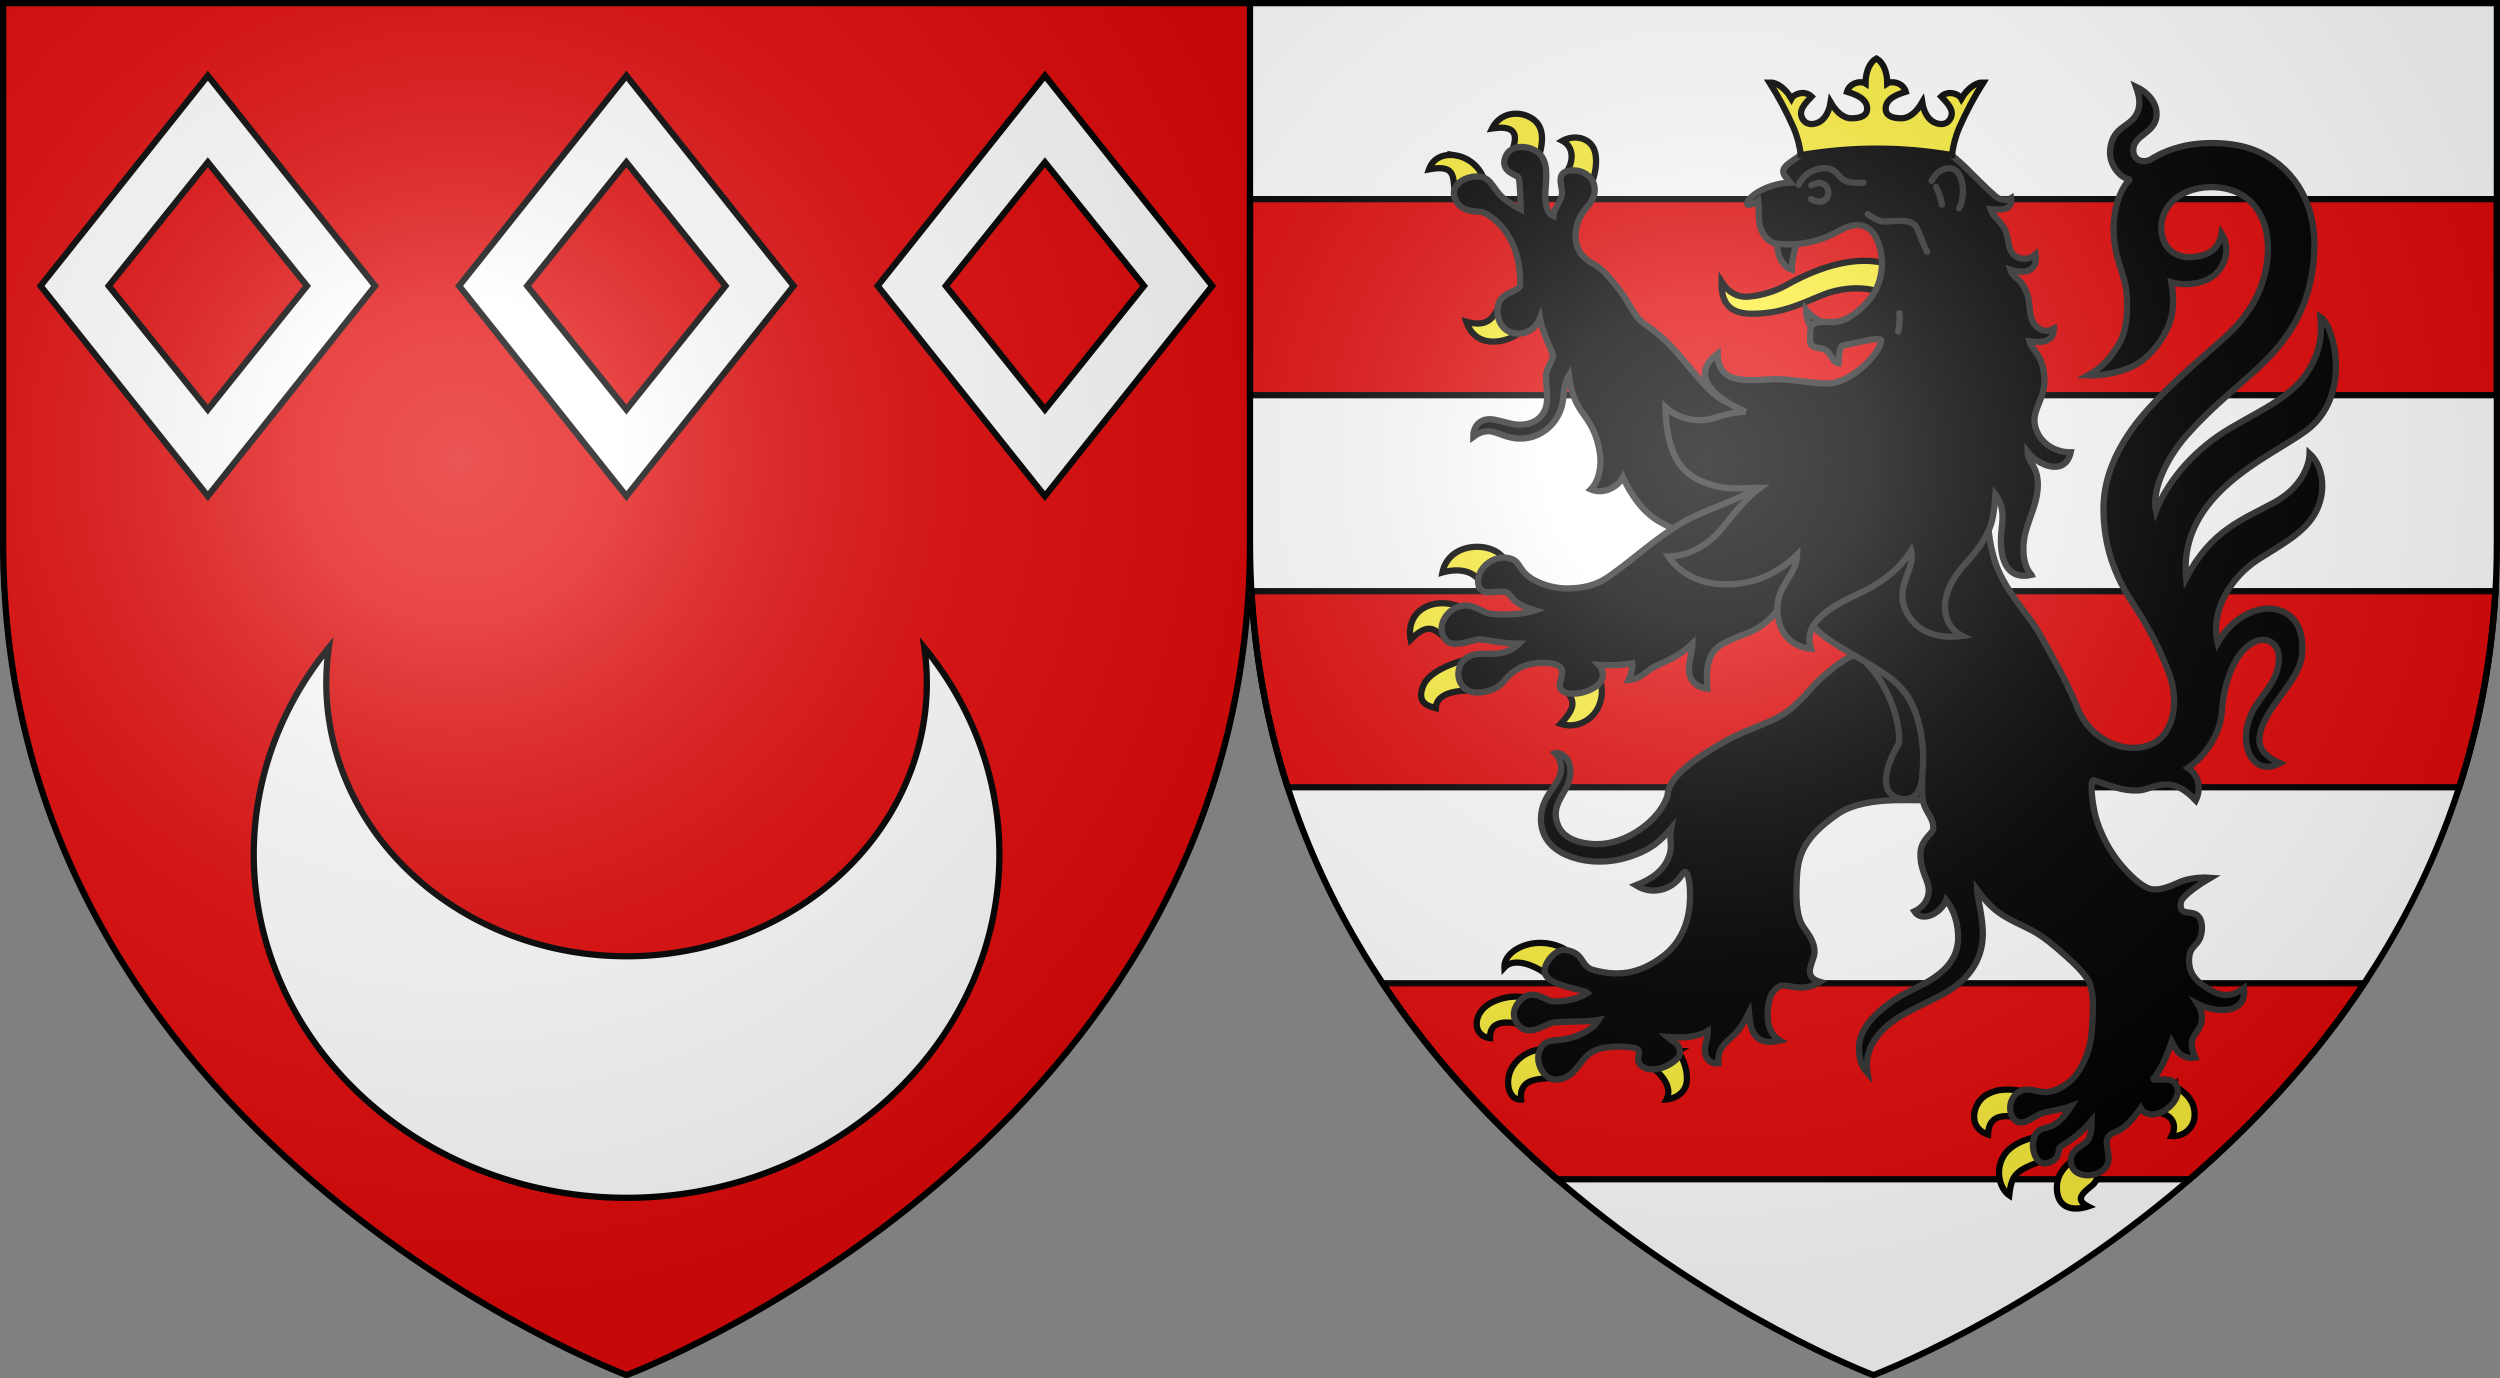 <svg xmlns="http://www.w3.org/2000/svg" xmlns:xlink="http://www.w3.org/1999/xlink" width="1197" height="660" viewBox="-300 -300 1197 660"><rect x="-300" y="-300" width="1197" height="660" fill="#808080" stroke="none"/><defs><g id="D"><path id="C" d="M0 0v1h.5Z" transform="rotate(18 3.157 -.5)"/><use width="810" height="540" transform="scale(-1 1)" xlink:href="#C"/></g><g id="b"><path id="a" d="M0 0v1h.5Z" transform="rotate(18 3.157 -.5)"/><use width="810" height="540" transform="scale(-1 1)" xlink:href="#a"/></g><g id="e"><path id="d" d="M0 0v1h.5Z" transform="rotate(18 3.157 -.5)"/><use width="810" height="540" transform="scale(-1 1)" xlink:href="#d"/></g><g id="f"><use width="810" height="540" transform="rotate(72)" xlink:href="#e"/><use width="810" height="540" transform="rotate(144)" xlink:href="#e"/></g><g id="h"><path id="g" d="M0 0v1h.5Z" transform="rotate(18 3.157 -.5)"/><use width="810" height="540" transform="scale(-1 1)" xlink:href="#g"/></g><g id="i"><use width="810" height="540" transform="rotate(72)" xlink:href="#h"/><use width="810" height="540" transform="rotate(144)" xlink:href="#h"/></g><g id="k"><path id="j" d="M0 0v1h.5Z" transform="rotate(18 3.157 -.5)"/><use width="810" height="540" transform="scale(-1 1)" xlink:href="#j"/></g><g id="l"><use width="810" height="540" transform="rotate(72)" xlink:href="#k"/><use width="810" height="540" transform="rotate(144)" xlink:href="#k"/></g><g id="n"><path id="m" d="M0 0v1h.5Z" transform="rotate(18 3.157 -.5)"/><use width="810" height="540" transform="scale(-1 1)" xlink:href="#m"/></g><g id="o"><use width="810" height="540" transform="rotate(72)" xlink:href="#n"/><use width="810" height="540" transform="rotate(144)" xlink:href="#n"/></g><g id="q"><path id="p" d="M0 0v1h.5Z" transform="rotate(18 3.157 -.5)"/><use width="810" height="540" transform="scale(-1 1)" xlink:href="#p"/></g><g id="r"><use width="810" height="540" transform="rotate(72)" xlink:href="#q"/><use width="810" height="540" transform="rotate(144)" xlink:href="#q"/></g><g id="t"><path id="s" d="M0 0v1h.5Z" transform="rotate(18 3.157 -.5)"/><use width="810" height="540" transform="scale(-1 1)" xlink:href="#s"/></g><g id="u"><use width="810" height="540" transform="rotate(72)" xlink:href="#t"/><use width="810" height="540" transform="rotate(144)" xlink:href="#t"/></g><g id="w"><path id="v" d="M0 0v1h.5Z" transform="rotate(18 3.157 -.5)"/><use width="810" height="540" transform="scale(-1 1)" xlink:href="#v"/></g><g id="x"><use width="810" height="540" transform="rotate(72)" xlink:href="#w"/><use width="810" height="540" transform="rotate(144)" xlink:href="#w"/></g><g id="z"><path id="y" d="M0 0v1h.5Z" transform="rotate(18 3.157 -.5)"/><use width="810" height="540" transform="scale(-1 1)" xlink:href="#y"/></g><g id="A"><use width="810" height="540" transform="rotate(72)" xlink:href="#z"/><use width="810" height="540" transform="rotate(144)" xlink:href="#z"/></g><g id="Y"><use width="810" height="540" transform="rotate(72)" xlink:href="#X"/><use width="810" height="540" transform="rotate(144)" xlink:href="#X"/></g><g id="c"><use width="810" height="540" transform="rotate(72)" xlink:href="#b"/><use width="810" height="540" transform="rotate(144)" xlink:href="#b"/></g><g id="E"><use width="810" height="540" transform="rotate(72)" xlink:href="#D"/><use width="810" height="540" transform="rotate(144)" xlink:href="#D"/></g><g id="G"><path id="F" d="M0 0v1h.5Z" transform="rotate(18 3.157 -.5)"/><use width="810" height="540" transform="scale(-1 1)" xlink:href="#F"/></g><g id="H"><use width="810" height="540" transform="rotate(72)" xlink:href="#G"/><use width="810" height="540" transform="rotate(144)" xlink:href="#G"/></g><g id="J"><path id="I" d="M0 0v1h.5Z" transform="rotate(18 3.157 -.5)"/><use width="810" height="540" transform="scale(-1 1)" xlink:href="#I"/></g><g id="K"><use width="810" height="540" transform="rotate(72)" xlink:href="#J"/><use width="810" height="540" transform="rotate(144)" xlink:href="#J"/></g><g id="X"><path id="W" d="M0 0v1h.5Z" transform="rotate(18 3.157 -.5)"/><use width="810" height="540" transform="scale(-1 1)" xlink:href="#W"/></g><g id="N"><path id="M" d="M0 0v1h.5Z" transform="rotate(18 3.157 -.5)"/><use width="810" height="540" transform="scale(-1 1)" xlink:href="#M"/></g><g id="O"><use width="810" height="540" transform="rotate(72)" xlink:href="#N"/><use width="810" height="540" transform="rotate(144)" xlink:href="#N"/></g><g id="Q"><path id="P" d="M0 0v1h.5Z" transform="rotate(18 3.157 -.5)"/><use width="810" height="540" transform="scale(-1 1)" xlink:href="#P"/></g><g id="R"><use width="810" height="540" transform="rotate(72)" xlink:href="#Q"/><use width="810" height="540" transform="rotate(144)" xlink:href="#Q"/></g><g id="T"><path id="S" d="M0 0v1h.5Z" transform="rotate(18 3.157 -.5)"/><use width="810" height="540" transform="scale(-1 1)" xlink:href="#S"/></g><g id="U"><use width="810" height="540" transform="rotate(72)" xlink:href="#T"/><use width="810" height="540" transform="rotate(144)" xlink:href="#T"/></g><path id="V" d="M2.922 27.672c0-5.951 2.317-9.843 5.579-11.012 1.448-.519 3.307-.273 5.018 1.447 2.119 2.129 2.736 7.993-3.483 9.121.658-.956.619-3.081-.714-3.787-.99-.524-2.113-.253-2.676.123-.823.552-1.729 2.106-1.679 4.108z"/><path id="L" d="M2.922 27.672c0-5.951 2.317-9.843 5.579-11.012 1.448-.519 3.307-.273 5.018 1.447 2.119 2.129 2.736 7.993-3.483 9.121.658-.956.619-3.081-.714-3.787-.99-.524-2.113-.253-2.676.123-.823.552-1.729 2.106-1.679 4.108z"/><path id="B" d="M2.922 27.672c0-5.951 2.317-9.843 5.579-11.012 1.448-.519 3.307-.273 5.018 1.447 2.119 2.129 2.736 7.993-3.483 9.121.658-.956.619-3.081-.714-3.787-.99-.524-2.113-.253-2.676.123-.823.552-1.729 2.106-1.679 4.108z"/><path id="aa" d="M-298.5-298.5h597V-40C298.5 246.2 0 358.39 0 358.39S-298.5 246.2-298.5-40Z"/><radialGradient id="Z" cx="-80" cy="-80" r="405" gradientUnits="userSpaceOnUse"><stop offset="0" stop-color="#fff" stop-opacity=".31"/><stop offset=".19" stop-color="#fff" stop-opacity=".25"/><stop offset=".6" stop-color="#6b6b6b" stop-opacity=".125"/><stop offset="1" stop-opacity=".125"/></radialGradient><radialGradient id="ad" cx="-80" cy="-80" r="405" gradientUnits="userSpaceOnUse" xlink:href="#Z"/></defs><g><use width="100%" height="100%" fill="#e20909" transform="matrix(1 0 0 1 0 .05)" xlink:href="#aa"/><use width="100%" height="100%" fill="#fff" transform="matrix(1 0 0 1 597 .05)" xlink:href="#aa"/><path fill="#e20909" stroke="#000" stroke-width="3" d="M298.5-204.642v93.857h597v-93.857zm.67 187.715c1.94 33.82 8.085 65.07 17.363 93.855h560.934c9.278-28.785 15.424-60.036 17.363-93.855zm62.818 187.713c24.673 37.222 54.079 68.334 83.598 93.857h302.828c29.52-25.523 58.925-56.635 83.598-93.857z"/></g><g fill="#fff" stroke="#000" stroke-width="2.995" transform="matrix(1.002 0 0 1.001 -300.696 -285.818)"><path id="ab" d="M300 22.033 220.067 122.59 300 223.143l79.933-100.554Zm0 41.406 47.368 59.15L300 181.739l-47.368-59.15Z" display="inline"/><use id="ac" width="100%" height="100%" x="0" y="0" transform="translate(-200)" xlink:href="#ab"/><use width="100%" height="100%" transform="translate(400)" xlink:href="#ac"/></g><path fill="#fff" stroke="#000" stroke-width="3" d="M142.567 10.113a178.508 164.436 0 1 1-285.134 0 143.765 130.889 0 1 0 285.134 0z"/><g stroke="#313131" stroke-width="2.88"><path fill-rule="evenodd" d="M261.094 134.082c-5.791-1.856-7.266-10.244-6.557-13.126l9.443-.782c-1.296 3.092-2.764 8.991-2.886 13.908z" transform="matrix(1.042 0 0 1.042 285.825 -310.611)"/><path fill="#fcef3c" fill-rule="evenodd" stroke="#000" d="M50.625 27.092c-.323-.011-.644-.01-.965.002-4.275.169-8.276 2.46-10.41 6.77 13.692-2.061 10.471 5.972 9.188 10.466l12.124 3.158c1.868-6.393 3.334-14.431-3.253-18.383-2.116-1.269-4.422-1.934-6.684-2.013ZM76.818 38.05c-1.784.08-3.599.577-5.248 1.504 4.997 2.55 5.6 9.273 1.389 15.02l11.57 5.464c2.112-4.481 3.451-12 1.534-16.625-1.537-3.707-5.318-5.541-9.245-5.363zm-57.191 8.006c-4.132.135-7.847 2.127-9.385 6.595 12.102-2.267 10.932 3.27 11.77 9.756l13.603-4.855c-1.98-6.098-7.273-10.358-13.084-11.303a15.037 15.037 0 0 0-2.904-.193Zm22.527 70.295c-2.394 3.585-4.206 9.221-14.767 6.326 5.017 14.541 21.517 8.144 24.47 4.894zM33.07 226.107c-8.066-.253-15.08 3.907-16.662 11.778 6.828-1.906 13.277-1.015 16.654 3.37l11.827-9.482c-2.174-3.305-6.632-5.502-11.819-5.666zm-16.289 25.914c-2.095-.052-4.434.226-6.808 1.149-6.686 2.598-9.492 8.822-8.166 15.557 9.22-9.154 11.583-3.68 17.437.636l5.57-15.51s-3.424-1.717-8.033-1.832zm11.203 25.698s-16.833 3.86-20.297 11.998c-3.693 8.68 3.074 9.699 5.66 10.476.349-6.351 7.95-8.13 16.214-8.033zm60.645 9.55-15.438 4.926c3.912 4.579 4.69 7.657-2.49 15.233 6.485 2.183 13.69-.909 16.957-6.963 2.262-4.193 2.652-9.54.97-13.195zM60.662 408.103c-8.148.224-16.007 5.099-15.764 11.246 4.177-4.491 13.186-1.513 19.569 3.365 3.785-4.555 8.422-7.513 10.674-9.768-3.044-3.056-8.765-5-14.479-4.843zm-9.914 24.677c-3.244-.062-7.537.566-11.836 2.768-8.9 4.559-8.926 15.351-.648 16.29-.212-8.059 7.34-7.86 13.863-6.325l3.105-12.069c-.968-.342-2.537-.626-4.484-.664zm11.836 24.047c-5.069.524-10.006 2.563-13.412 7.356-4.807 6.764-2.483 16.325 3.361 15.89-.964-10.35 8.722-9.264 16.065-10.138zm61.957 1.03-12.256 7.052c5.414 3.929 9.769 9.714 7.098 15.082 4.985-.534 8.9-3.648 9.295-8.42.464-5.622-2.084-11.048-4.137-13.715zm228.484 16.22-9.199 11.95c7.59.15 10.557 5.478 7.631 10.802 5.305.508 10.131-3.564 10.527-8.871.513-6.868-3.858-11.104-8.959-13.88zm-77.746 1.428c-3.05.075-5.996.73-8.826 2.371-6.458 3.745-9.007 15.052.658 18.295.274-4.58 1.69-9.693 11.813-8.233l4.144-11.66c-2.202-.413-4.362-.715-6.474-.771-.44-.012-.879-.013-1.315-.002zm13.98 21.91c-4.889.665-11.616 3.501-14.605 8-4.744 7.14-2.003 15.802 2.201 18.639 1.032-8.931 2.635-11.416 14.786-15.63zm16.532 10.723c-3.84 2.979-7.092 6.794-7.045 12.424.088 10.603 8.858 10.471 14.297 8.627-6.083-3.172-2.637-5.95 1.69-9.502 2.248-1.847 2.873-4.038 2.603-6.44z" transform="matrix(1.042 0 0 1.042 373.55 -273.773)"/><path fill-rule="evenodd" d="M148.175 182.839c-.297 6.03 2.46 13.3-2.417 18.706-2.226 2.468-5.812 3.916-10.203 3.785-4.156-.123-10.1-2.692-13.634-2.523-4.934.236-7.294 4.23-7.208 8.158 2.086-1.537 4.217-2.68 7.206-2.642 3.924.048 8.408 3.848 15.854 3.335 7.125-.49 13.266-4.903 16.39-11.357 3.182-6.577 1.045-11.566 4.53-17.568.538 4.433 1.495 8.51 3.759 13.057 2.93 5.885 8.604 9.728 10.515 22.858.776 5.338-.246 12.394-4.234 16.413 5.75 2.48 12.388-.94 14.764-5.588 3.832 8.157 8.932 15.631 15.996 19.903 9.098 5.503 18.196 8.5 28.722 9.3l19.571-16.769 11.09-36.657c-5.702-1.96-12.289-4.607-17.19-6.461-5.575-2.109-11.65-3.339-16.483-7.709-5.837-5.277-11.242-12.416-16.635-18.557-10.691-12.176-14.37-11.832-17.978-16.093-3.728-4.402-5.337-10.463-15.858-21.417-2.896-3.016-6.924-4.225-9.602-7.15-2.611-2.852-3.616-6.962-3.33-10.485.807-9.928 6.589-11.783 8.278-16.976 2.5-7.685-4.68-13.4-12.094-11.62-5.46 1.311-1.954 8.077-2.45 10.644-.73 3.777-3.913 7.056-4.008 10.008-3.247-1.358-3.89-6.5-3.602-11.436.362-6.212 1.747-14.498-4.253-18.358-4.652-2.993-12.31-2.88-14.282 2.978-2.292 6.806 5.709 7.823 6.237 9.322.629 1.782.937 12.69.988 14.493-2.084-.94-3.867-2.327-6.302-3.896-6.568-4.234-6.423-10.569-12.801-11.217-5.876-.598-13.398 3.545-11.295 9.734 2.53 7.443 11.178 5.98 13.067 6.675 2.147.79 17.542 8.871 17.023 33.292-.07 3.302-9.33 3.074-10.3 10.174-.964 7.06 3.316 12.641 10.02 12.26 5.016-.284 8.124-3.7 9.41-7.068 1.425 8.39 5.657 14.199 5.883 17.202.164 2.182-2.968 5.701-3.144 9.25zM256.986 338.539c-6.09 3.903-17.781 7.238-27.003 12.51-17.06 9.753-25.287 16.974-25.998 24.524-.073.77-2.29 8.415-12.207 15.478-5.93 4.224-13.678 7.474-22.18 6.957-5.652-.343-13.535-2.22-16.045-9-4.144-11.193 7.282-15.091 5.709-26.39-.712-5.112-5.45-6.96-6.97-6.425 2.172 2.277 3.3 5.42 2.704 8.57-1.018 5.379-5.452 8.644-7.826 14.728-2.289 5.868-2.282 15.033 5.591 20.837 7.365 5.43 20.167 7.577 32.335 3.98 12.131-3.584 16.525-8.757 20.57-13.443-.952 5.421.564 7.521-.588 11.6-2.178 7.707-8.433 11.697-15.603 14.532 8.731 5.388 17.74.915 21.213-4.974 3.27-5.543 5.102 10.618 2.328 20.76-1.86 6.795-5.522 12.576-10.685 16.529-11.565 8.853-21.388 9.507-32.314 6.618-6.3-1.665-4.002-8.161-13.088-9.252-4.06-.487-9.312 5.273-9.376 9.626-.1 6.943 18.073 8.337 19.72 10.097-4.162 2.826-10.553 4.144-16.223 3.873-2.089-.1-7.591-4.684-12.255-2.327-2.82 1.425-8.128 7.302-3.607 12.957 4.736 5.924 11.788.515 15.36-.654 2.908-.952 16.206-.279 21.931-1.404-2.14 3.564-7.455 6.764-12.938 8.267-6.525 1.79-10.68-.005-13.511 4.254-4.041 6.077 1.115 15.319 7.024 14.879 11.057-.812 9.698-12.637 21.552-14.567 4.98-.81 10.724-.764 14.246.047 4.956 1.142-1.39 5.722 4.056 8.803 6.464 3.657 16.646-3.2 16.769-6.112.22-5.225-3.536-5.584-5.902-7.787 7.47.584 13.586.312 18.788-2.76.052 3.677-1.861 6.283-1.27 10.131.563 3.672 3.236 5.105 6.083 4.766-.676-8.586 5.573-10.41 9.525-15.646 1.967-2.605 3.257-5.075 4.56-7.64.644 6.574 1.277 15.865 14.147 12.847-5.736-3.455-6.348-10.824-4.926-18.08.503-2.562 1.843-4.802 3.984-6.44 3.601-2.752 10.324 3.32 19.423-2.407-3.868-1.136-4.964-3.356-4.639-5.66.423-2.995 2.021-5.629 2.106-7.943.167-4.595-2.717-8.272-4.973-11.471-3.789-5.371-3.483-15.041-3.125-22.734.501-10.764 3.372-18.648 18.606-29.25 14.207-9.889 41.188-4.951 41.332-7.077 3.37-49.818-11.872-56.189-24.886-63.807-6.255-3.661-8.567-4.73-22.765 7.255-5.804 4.899-10.225 12.355-18.76 17.825z" transform="matrix(1.042 0 0 1.042 285.825 -310.611)"/><path fill-rule="evenodd" d="M295.298 314.852c9.534 9.02 15.85 26.118 15.076 36.817-9.471 16.025-6.927 25.218 2.226 25.7 7.47.4 9.045-7.94 8.968-18.128-.07-9.09-1.19-16.668-4.842-24.547-4.982-10.752-13.217-15.792-21.428-19.842z" transform="matrix(1.042 0 0 1.042 285.825 -310.611)"/><path fill-rule="evenodd" d="M420.742 373.361c6.808-.457 13.983-8.18 26.01 4.63 2.312-4.966 1.91-11.286-3.586-14.948 7.818-5.353 14.923-15.542 15.58-25.928.793-12.547 5.655-28.32 15.867-32.333 5.419-2.13 10.636 1.67 10.333 8.4-.656 14.609-14.26 18.598-15.11 34.937-.468 9.008 5.403 18.164 15.617 12.789-5.873-2.533-9.767-6.328-9.473-11.036.885-14.148 18.491-25.715 19.636-39.083 1.345-15.725-7.65-20.46-14.026-20.907-8.538-.599-18.782 5.02-24.788 15.811-3.702-15.405 6.762-30.74 18.337-38.238 9.698-6.283 20.752-11.846 26.016-20.68 5.934-9.959 4.382-22.266-2.11-28.186-.177 5.873-4.04 15.826-16.187 22.44-14.747 8.029-29.078 12.782-40.594 34.9-3.508-38.969 37.991-55.228 55.088-67.747 21.22-15.538 13.35-48.043 6.683-52.34.516 5.463.957 14.025-5.314 24.322-7.254 11.91-20.317 17.554-36.02 26.709-15.618 9.104-28.416 23.344-34.286 38.099-1.965-9.81 4.978-24.265 13.923-34.489 9.265-10.59 20.416-19.95 26.75-25.594 12.614-11.241 31.012-26.826 32.131-60.018.792-23.344-11.221-39.377-27.662-45.783-9.642-3.757-23.645-4.006-33.224-1.606-4.805 1.204-9.582 2.99-14.037 5.82-3.138 1.994-8.663.954-8.25-4.616.489-6.564 9.83-7.28 10.634-14.978.664-6.35-4.278-11.318-9.435-13.708 1.372 3.845 2.676 8.378.115 12.932-3.338 5.935-11.243 5.51-11.994 16.601-.37 5.548 3.48 11.695 8.759 13.113.63.364-.88 1.175-1.308 1.793-5.585 8.078-6.369 18.599-5.6 25.862 1.282 12.13 5.595 16.309 5.93 27.563.106 3.508.354 13.625-3.702 20.399-5 8.35-9.375 11.719-14.27 14.433 7.01.264 14.45-1.546 19.637-3.708 9.586-3.996 17.502-16.153 18.937-24.118.956-5.304.587-10.23-.226-15.018 4.778 1.484 13.036 1.506 18.712-2.46 5.83-4.072 8.9-12.633 4.355-19.919-1.318 7.532-6.26 10.376-13.775 10.862-7.152.463-12.985-3.863-13.804-11.618-1.208-11.429 8.325-20.016 21.712-20.51 17.734-.653 27.698 12.125 27.183 29.184-.517 17.1-8.664 29.88-20.373 40.342-10.06 8.989-20.663 17.742-31.094 28.62-8.135 8.484-24.13 26.44-24.099 49.716.023 17.248 5.389 31.062 13.552 43.425 8.163 12.363 13.074 22.71 16.666 32.365 4.318 11.605 2.832 27.626-8.4 32.39-11.633 4.934-27.76-1.698-33.804-16.877-4.23-10.62-10.616-21.798-16.45-32.392-6.228-11.313-17.75-21.647-21.969-36.575-3.74-13.232-3.29-28.643-2.56-36.445 2-21.38-5.122-41.278-25.48-47.636-20.358-6.357-37.287-.665-48.284 9.438-11.15 10.244-12.992 23.707-23.954 35.661-10.508 11.461-29.009 15.134-41.644 22.222-12.567 7.05-22.763 16.81-33.744 24.587-2.972 2.104-8.374 6.295-20.41 6.35-4.286.02-9.951-1.09-14.756-3.642-8.286-4.401-6.026-8.861-11.756-10.237-7.472-1.794-14.644 4.683-14.399 10.757.288 7.242 7.785 4.253 11.263 4.514 5.148.386 1.867 4.764 14.883 8.682-5.864 1.875-12.97 2.256-19.782 1.653-4.572-.405-8.101-4.984-14.176-3.675-7.035 1.517-12.114 10.423-6.613 15.966 3.437 3.462 11.485-.404 14.947-.645 1.869-.13 11.287 2.092 18.302 2.006-2.176 2.237-5.457 4.103-9.915 4.485-5.365.458-8.338-.397-11.992.914-9.12 3.274-7.534 17.361 3.056 17.021 5.045-.16 9.359-2.128 11.59-4.818 3.01-3.628 8.05-9.392 20.077-8.765 11.836.616 4.854 8.259 5.996 11.255 1.987 5.217 14.639 2.732 18.457-2.24 2.19-2.85 1.162-6.296-.6-8.113 5.58.368 10.66.17 15.373-.745.402 1.355-.777 5.85-1.614 7.624 6.053-.482 7.723-4.142 12.409-6.355 4.25-2.006 10.55-4.298 16.878-10.275.06 3.647-1.722 7.55-1.613 12.297.114 4.977 4.164 8.002 8.392 8.415-.567-9.955.146-16.518 6.944-20.522 3.314-1.951 7.514-3.51 11.059-4.857 5.7-2.164 10.436-5.838 13.415-9.69.84-1.088 6.316-6.39 7.562-4.998 1.445 2.485 2.78 5.037 8.08 10.164 5.072 4.905 10.492 8.842 16.524 12.251 6.914 3.909 15.34 8.886 20.069 12.36 5.343 3.925 9.4 8.809 12.118 16.337 2.59 7.174 3.775 15.916 3.366 23.655-.306 5.798-.727 10.686-.096 15.998.69 5.806 5.061 8.19 4.838 13.588-.093 2.236-5.72 4.918-5.903 11.261-.248 8.615 3.993 12.178 3.804 17.573-.152 4.347-3.185 7.656-6.599 9.216 3.46 5.227 12.291 1.038 14.599-5.303 3.402 4.294 5.845 11.07 5.497 18.784-.918 10.385-8.187 16.397-20.65 22.29-8.492 4.016-24.277 13.982-24.843 26.055-.242 5.253.93 9.291 3.874 12.505-.812-4.911-.144-10.006 3.146-15.112 7.713-11.975 22.976-15.694 34.408-22.94 10.675-6.767 15.008-15.418 15.411-24.972.32-7.5-2.677-18.736-2.693-21.386 3.269 4.41 6.02 7.62 9.909 10.469 4.764 3.491 10.624 5.788 15.44 8.361 5.749 3.072 10.663 7.482 15.163 11.437 3.664 3.218 8.202 7.435 10.854 11.812.636 1.05 2.012 5.809 1.952 10.646-.036 2.818-.147 9.308-.699 14.01-.702 5.98-2.815 12.612-6.828 18.09-2.436 3.326-5.942 5.91-10.173 7.493-5.47 2.047-9.044-.63-13.032-.39-6.456.387-9.354 8.618-5.762 13.343 3.056 4.02 7.865.223 11.298-1.672 3.156-1.743 9.248-1.887 15.232-4.104-8.039 12.474-11.727 8.38-15.377 11.699-4.383 3.986-2.008 15.917 4.103 14.53 6.526-1.48 5.083-6.47 5.996-7.221 1.998-1.645 8.734-5.067 14.659-12.33 0 0 .035 5.259-1.21 8.067-1.523 3.435-7.865 4.413-8.342 9.56-.66 7.12 7.081 8.95 12.552 6.454 9.134-4.166 1.722-12.914 4.637-16.612 3.07-3.894 5.352.163 14.898-13.143 1.043 2 3.533 3.105 6.188 2.777 6.909-.853 14.12-9.48 9.218-14.644-2.705-2.85-11.524.15-9.294-2.234 3.933-4.206 7.086-13.57 8.1-16.482 1.88 3.74 4.183 8.214 10.854 7.303-4.937-10.753 2.718-10.265 3.043-18.043.093-2.219-.836-4.849-1.957-6.611 7.48 3.875 22.66 5.541 21.269-7.314-7.815 5.835-12.75 2.62-17.948-.658-3.573-2.253-7.593-5.88-7.268-12.67.342-7.259 5.181-5.352 5.877-13.396.228-2.628-.399-5.888-2.64-7.069-3.448-1.817-7.784.533-7.038-5.384.395-3.139 9.31-8.965 13.661-11.513-2.832-.24-8.311.037-12.393 1.346-3.445 1.105-8.984 4.604-14.43 3.985-3.37-.382-7.805-4.183-11.895-8.473-5.599-5.874-10.254-13.367-13.282-22.18-2.401-6.99-3.642-19.76-1.758-19.466 6.927 2.193 13.192 5.194 20.969 4.67z" transform="matrix(1.042 0 0 1.042 285.825 -310.611)"/><path fill="#fcef3c" fill-rule="evenodd" stroke="#000" d="M322.8 145.076c-8.6.22-16.896.445-24.11-1.498-6.721-1.81-16.182-.865-23.428 2.153-11.658 4.857-19.113 8.415-31.825 8.624-10.706.176-14.807-4.718-14.6-14.675 3.162 5.027 7.284 6.844 10.908 6.86 4.662.02 12.635-1.845 18.529-5.152 30.512-17.122 53.095-14.06 64.526 3.688z" transform="matrix(1.042 0 0 1.042 285.825 -310.611)"/><path fill-rule="evenodd" d="M267.748 152.688c-.234 3.047 1.17 6.672 2.87 8.76l6.268-2.493c-3.578-1.306-6.932-3.534-9.138-6.267z" transform="matrix(1.042 0 0 1.042 285.825 -310.611)"/><path fill-rule="evenodd" d="M371.219 274.34c-3.636-3.976-4.203-10.728-3.32-16.502 1.203-7.872 5.738-14.84 6.234-23.448.57-10.069-4.71-11.674-4.675-16.6 5.175 6.621 17.353 11.336 19.816.22-6.145.069-12.19-3.095-14.988-8.43-5.041-9.608 3.034-14.43 2.925-24.467-.128-11.84-5.833-13.885-6.865-18.085 5.235.762 11.278.486 11.186-5.815-2.94 1.632-6.257 1.317-8.747-1.815-2.986-3.755-1.927-9.46-3.403-13.814-2.74-8.082-6.468-7.144-7.835-11.447 5.68 1.862 12.767 1.407 11.631-7.09-2.204 1.963-5.345 2.66-8.231 1.421-5.192-2.229-3.53-8.28-6.091-13.2-1.856-3.563-5.598-5.761-6.437-8.99 4.748.545 10.235.589 9.46-5.026-2.215 1.42-5.221.835-7.32-.996-9.827-8.572-16.962-18.222-26.953-23.21-8.1-4.045-27.537-4.673-42.317-3.314-10.893 1.001-19.349 7.068-25.452 11.473-5.32 3.84-1.26 6.284.672 8.88-5.027.147-10.302 1.67-14.691 4.198-2.532 1.459-5.695 4.279-5.179 5.75.298.85 3.581-.324 5.06-1.615.412 3.411.03 7.442.67 10.948.841 4.612 4.14 8.449 8.057 8.833 10.389 1.02 19.484-.905 28.158-5.829 11.743-6.665 16.75-.208 18.908 7.253 2.176 7.522 1.103 17.418-4.893 24.422-3.113 3.636-8.965 9.392-15.404 10.084-3.615.388-7.354-.869-10.29.992-1.496.949-1.366 4.59-1.408 7.554-.032 2.314 1.892 3.287 4.377 3.503 5.762.501 5.208 6.52 8.664 6.937-.01-1.55.53-7.867 1.89-8.115 5.459-.996 17.825-4.482 17.752-2.35-.185 5.363-12.974 19.136-23.977 19.74-6.152.338-19.326-2.508-26.909-1.911-15.899 1.24-24.1-.01-24.275-11.807-13.703 10.442-.415 21.021 12.896 26.72-4.465.073-9.252 1.143-14.416 2.82-7.674 2.493-16.415.493-22.444-4.967.509 19 5.474 29.04 15.826 33.717 12.302 5.559 19.884 3.088 27.683 3.296-5.888 4.222-12.047 11.921-17.074 18.167-5.647 7.018-14.415 13.281-25.062 13.484 5.74 8.329 14.999 12.568 25.517 12.758 14.193.258 25.136-5.254 33.685-13.617-.29 9.113-8.97 13.616-9.142 24.604-.154 9.818 5.461 17.782 15.427 18.614-4.941-14.958 17.24-22.669 25.863-27.233 8.16-4.32 15.021-9.716 20.17-17.78 2.275 8.939-8.882 17.052-1.372 29.564 5.05 8.414 14.83 11.011 24.854 9.565-7.046-3.397-9.853-12.094-6.563-20.683 4.725-12.335 12.605-14.084 19.027-28.555 1.703-3.84 2.404-9.897 2.833-15.656 4.4 5.826 3.177 11.872 2.672 17.108-.949 9.836 1.076 22.563 13.82 19.742z" transform="matrix(1.042 0 0 1.042 285.825 -310.611)"/><path fill-rule="evenodd" stroke-linecap="round" d="M310.542 154.075c.276 2.898.066 5.632-.557 8.443m-13.97-53.918c1.418.912 4.778 3.545 7.923 3.384 6.786-.35 10.248-.662 12.667.817 2.871 1.756 3.136 6.286 6.64 13.012m4.206-29.703c1.279 2.455 2.102 5.328 2.661 8.085m-4.766-10.892c1.7-3.299 4.487-5.734 8.135-5.81 6.56-.134 7.829 12.542 4.5 18.392m-73.684-10.758c2.26-4.842 7.013-7.863 12.344-7.633 7.68.327 4.18 7.91 17.412 6.602m-24 1.23c5.039-2.56 7.51.053 7.878 3.084.328 2.7-2.568 6.322-7.992 3.228" transform="matrix(1.042 0 0 1.042 285.825 -310.611)"/><path fill="#fcef3c" fill-rule="evenodd" stroke="#000" stroke-linecap="round" d="M265.228 81.47c23.181-3.964 46.363-4.015 69.545 0 .286-3.66 1.544-8.598 3.305-12.637 3.072-7.046 7.021-14.45 11.05-20.77-3.073-.13-7.111 2.383-10.079 7.441-1.187-2.261-6.106-3.961-9.266-.95 2.667 2.903 6.62 6.47 3.964 10.538-1.902 2.913-5.463 2.41-7.856.945-2.146-1.315-4.132-4.351-4.834-8.85-2.928 4.979-6.273 7.273-9.288 7.349-5.035.127-7.526-1.557-7.528-4.324-.002-4.858 5.505-6.682 9.266-7.863-1.23-4.188-6.34-5.175-8.5-3.81-.04-5.864-2.281-10.06-5.007-11.484-2.725 1.424-4.966 5.62-5.007 11.484-2.158-1.365-7.268-.378-8.5 3.81 3.762 1.181 9.269 3.005 9.266 7.863 0 2.767-2.493 4.451-7.528 4.324-3.015-.076-6.36-2.37-9.287-7.348-.702 4.498-2.688 7.534-4.835 8.849-2.392 1.465-5.954 1.968-7.855-.945-2.656-4.068 1.296-7.635 3.964-10.538-3.16-3.011-8.08-1.311-9.266.95-2.968-5.058-7.006-7.571-10.078-7.442 4.027 6.32 7.977 13.725 11.049 20.771 1.76 4.039 3.019 8.977 3.305 12.637z" transform="matrix(1.042 0 0 1.042 285.825 -310.611)"/></g><g><use id="ae" width="100%" height="100%" x="0" y="0" fill="url(#ad)" stroke-width="1" transform="matrix(1 0 0 1 0 .05)" xlink:href="#aa"/><use width="100%" height="100%" transform="translate(597)" xlink:href="#ae"/></g><g fill="none" stroke="#000" stroke-width="3"><path d="M-298.5-298.5h597v258.503C298.5 246.206 0 358.398 0 358.398S-298.5 246.206-298.5-39.997zM298.5-298.5h597v258.503c0 286.203-298.5 398.395-298.5 398.395S298.5 246.206 298.5-39.997z"/></g></svg>